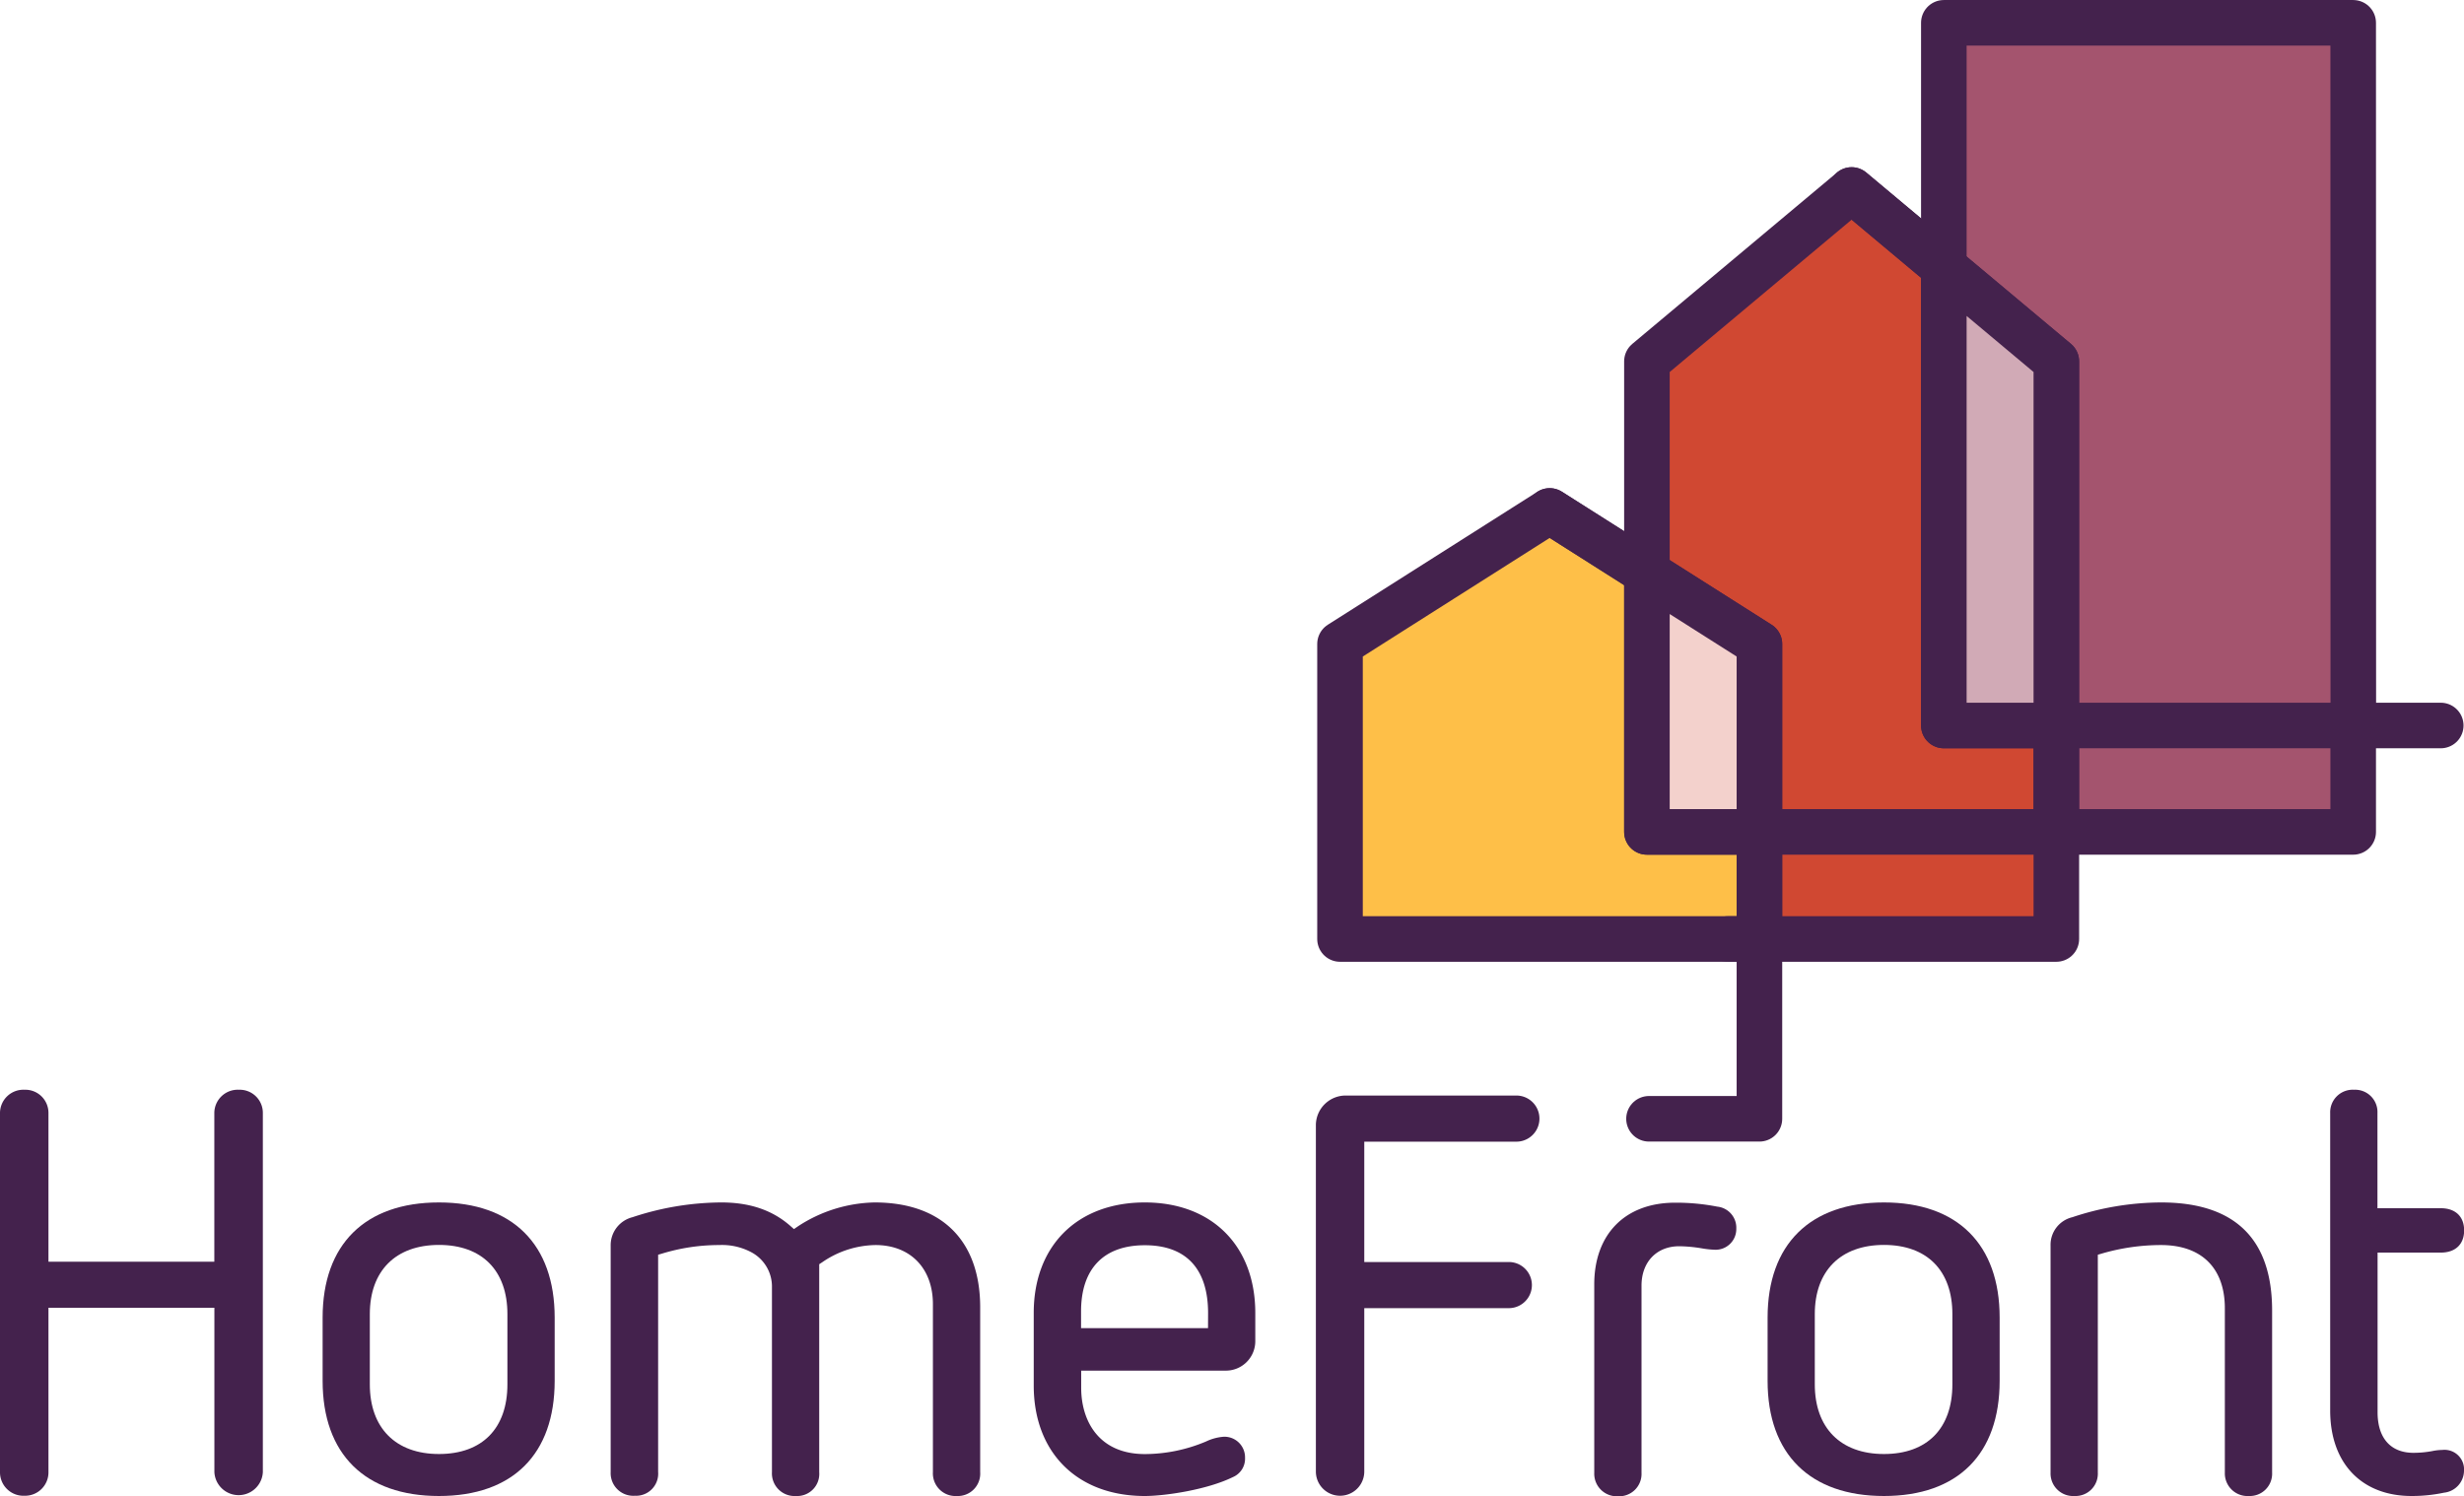 <?xml version="1.0" encoding="UTF-8"?> <svg xmlns="http://www.w3.org/2000/svg" viewBox="0 0 392.03 238.04"><g id="Layer_2" data-name="Layer 2"><g id="Layer_1-2" data-name="Layer 1"><path d="M38,173.4a3.72,3.72,0,0,0-3.9,3.71v23.65H7.71V177.11A3.68,3.68,0,0,0,3.9,173.4,3.72,3.72,0,0,0,0,177.11v57.13A3.73,3.73,0,0,0,3.9,238a3.72,3.72,0,0,0,3.81-3.8V208.09h26.4v26.15a3.86,3.86,0,0,0,7.71,0V177.11A3.68,3.68,0,0,0,38,173.4Z" style="fill:#44224d"></path><path d="M69.84,191.33c-11.76,0-18.51,6.68-18.51,18.32v10.07c0,11.65,6.75,18.32,18.51,18.32s18.41-6.67,18.41-18.32V209.65C88.25,198,81.54,191.33,69.84,191.33Zm10.89,28.95c0,7-4,11.08-10.89,11.08s-11-4.15-11-11.08V209.09c0-6.87,4.11-11,11-11s10.89,4.11,10.89,11Z" style="fill:#44224d"></path><path d="M139.15,191.33a23,23,0,0,0-12.19,3.8l-.64.44-.58-.51c-2.86-2.51-6.45-3.73-11-3.73a45.55,45.55,0,0,0-14.11,2.35,4.59,4.59,0,0,0-3.47,4.51v36.05A3.6,3.6,0,0,0,101,238a3.52,3.52,0,0,0,3.71-3.8V199.65l.72-.21a31,31,0,0,1,9-1.33,9.91,9.91,0,0,1,5.12,1.15,6.18,6.18,0,0,1,3.27,5.58v29.4a3.6,3.6,0,0,0,3.81,3.8,3.52,3.52,0,0,0,3.71-3.8V201.16l.46-.3a15.26,15.26,0,0,1,8.49-2.75c5.55,0,9.14,3.7,9.14,9.41v26.72a3.6,3.6,0,0,0,3.81,3.8,3.56,3.56,0,0,0,3.71-3.8V207.89C155.9,197.37,149.8,191.33,139.15,191.33Z" style="fill:#44224d"></path><path d="M182.14,191.33c-10.74,0-17.67,6.9-17.67,17.58v11.55c0,10.68,6.93,17.58,17.67,17.58,3.24,0,9.92-1,14-3a3.18,3.18,0,0,0,1.95-3.08,3.28,3.28,0,0,0-3.35-3.35,7.75,7.75,0,0,0-2.86.76,25.25,25.25,0,0,1-9.71,2c-7.48,0-10.15-5.44-10.15-10.53v-2.75H194.9a4.68,4.68,0,0,0,4.82-4.64v-4.53C199.72,198.23,192.82,191.33,182.14,191.33Zm10.06,20H172v-2.67c0-6.78,3.6-10.52,10.15-10.52s10.06,3.74,10.06,10.8Z" style="fill:#44224d"></path><path d="M241.26,181.66a3.67,3.67,0,1,0,0-7.34H214.18a4.74,4.74,0,0,0-4.82,4.64v55.19a3.85,3.85,0,1,0,7.7,0v-26h23a3.67,3.67,0,1,0,0-7.34h-23V181.66Z" style="fill:#44224d"></path><path d="M273.24,192h0a34.23,34.23,0,0,0-6.73-.63c-7.93,0-12.86,5-12.86,13v30a3.59,3.59,0,0,0,3.8,3.71,3.55,3.55,0,0,0,3.72-3.71V204.57c0-3.76,2.4-6.27,6-6.27a23.11,23.11,0,0,1,3.62.34,14.58,14.58,0,0,0,1.93.21,3.29,3.29,0,0,0,3.53-3.34A3.37,3.37,0,0,0,273.24,192Z" style="fill:#44224d"></path><path d="M299.74,191.33c-11.76,0-18.51,6.68-18.51,18.32v10.07c0,11.65,6.75,18.32,18.51,18.32s18.41-6.67,18.41-18.32V209.65C318.15,198,311.44,191.33,299.74,191.33Zm10.89,28.95c0,7-4,11.08-10.89,11.08s-11-4.15-11-11.08V209.09c0-6.87,4.11-11,11-11s10.89,4.11,10.89,11Z" style="fill:#44224d"></path><path d="M343.83,191.33a45,45,0,0,0-14.11,2.35,4.51,4.51,0,0,0-3.47,4.51v36.14a3.59,3.59,0,0,0,3.81,3.71,3.55,3.55,0,0,0,3.71-3.71V199.65l.72-.21a33.68,33.68,0,0,1,9.34-1.33c6.45,0,10.15,3.67,10.15,10.06v26.16a3.6,3.6,0,0,0,3.81,3.71,3.55,3.55,0,0,0,3.71-3.71V208.54C361.5,197.12,355.56,191.33,343.83,191.33Z" style="fill:#44224d"></path><path d="M388.59,230.71a8.52,8.52,0,0,0-1.6.18,16.28,16.28,0,0,1-3,.28c-3.63,0-5.71-2.35-5.71-6.45V199.31h10.06c2.32,0,3.71-1.32,3.71-3.53s-1.39-3.53-3.71-3.53H378.26V177.11a3.55,3.55,0,0,0-3.72-3.71,3.59,3.59,0,0,0-3.8,3.71v47.33c0,8.39,5,13.6,12.95,13.6a24.74,24.74,0,0,0,5.17-.53,3.55,3.55,0,0,0,3.17-3.46A3.11,3.11,0,0,0,388.59,230.71Z" style="fill:#44224d"></path><rect x="279.93" y="132.37" width="47.24" height="17.03" style="fill:#d04832"></rect><rect x="327.27" y="115.35" width="47.24" height="17.03" style="fill:#a4546e"></rect><polygon points="279.93 149.41 213.2 149.41 213.2 102.47 246.56 81.3 279.93 102.47 279.93 149.41" style="fill:#febf48;stroke:#44224d;stroke-linecap:round;stroke-linejoin:round;stroke-width:7.25px"></polygon><polyline points="279.93 149.41 279.93 178.02 262.36 178.02" style="fill:none;stroke:#44224d;stroke-linecap:round;stroke-linejoin:round;stroke-width:7.25px"></polyline><polygon points="327.17 132.37 262.03 132.37 262.03 57.5 294.6 30.23 327.17 57.5 327.17 132.37" style="fill:#d04832;stroke:#44224d;stroke-linecap:round;stroke-linejoin:round;stroke-width:7.25px"></polygon><polygon points="374.42 115.44 309.27 115.44 309.27 3.63 374.4 3.63 374.42 115.44" style="fill:#a4546e;stroke:#44224d;stroke-linecap:round;stroke-linejoin:round;stroke-width:7.25px"></polygon><polyline points="388.33 115.44 374.4 115.44 374.4 132.37 327.17 132.37 327.17 149.41 274.94 149.41" style="fill:none;stroke:#44224d;stroke-linecap:round;stroke-linejoin:round;stroke-width:7.25px"></polyline><polyline points="246.56 81.3 279.93 102.47 279.93 149.41" style="fill:none;stroke:#44224d;stroke-linecap:round;stroke-linejoin:round;stroke-width:7.25px"></polyline><polygon points="262.03 132.37 279.93 132.37 279.93 102.47 262.03 91.11 262.03 132.37" style="fill:#f3d1cc;stroke:#44224d;stroke-linecap:round;stroke-linejoin:round;stroke-width:7.25px"></polygon><polyline points="294.6 30.23 327.17 57.5 327.17 132.37" style="fill:none;stroke:#44224d;stroke-linecap:round;stroke-linejoin:round;stroke-width:7.25px"></polyline><polygon points="309.27 115.44 327.17 115.44 327.17 57.5 309.27 42.51 309.27 115.44" style="fill:#d1aab6;stroke:#44224d;stroke-linecap:round;stroke-linejoin:round;stroke-width:7.25px"></polygon></g></g></svg> 